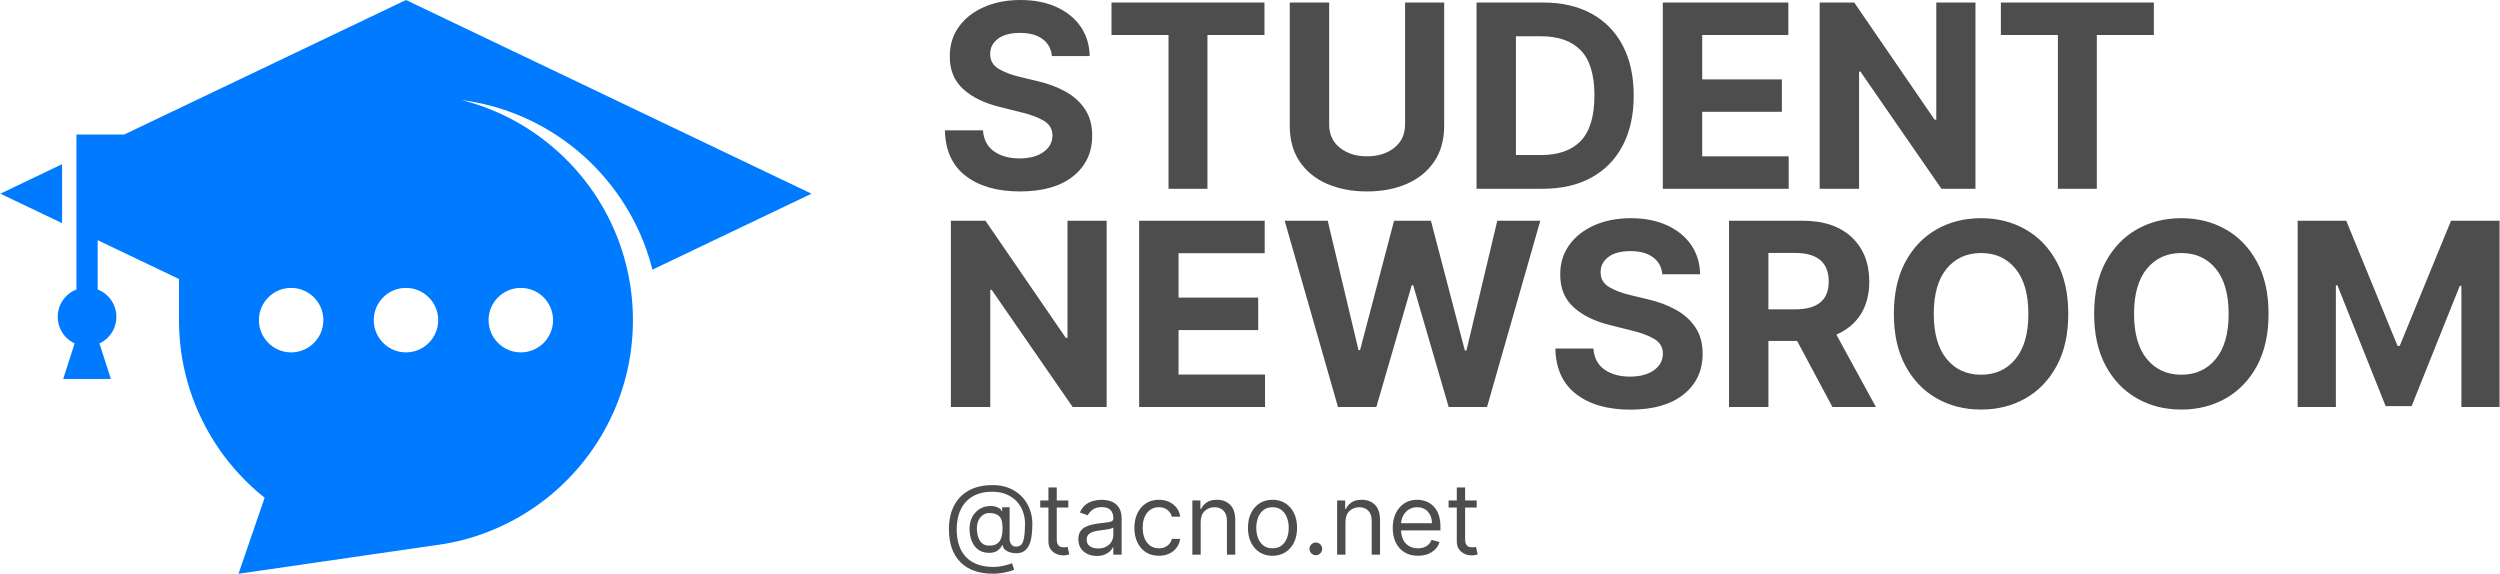 <?xml version="1.0" encoding="UTF-8"?> <svg xmlns="http://www.w3.org/2000/svg" width="780px" height="179px" clip-rule="evenodd" fill-rule="evenodd" image-rendering="optimizeQuality" shape-rendering="geometricPrecision" text-rendering="geometricPrecision" version="1.1" viewBox="0 0 869.03 199.5" xml:space="preserve"> <defs> <style type="text/css"> .fil0 {fill:#007AFF} .fil1 {fill:#4D4D4D;fill-rule:nonzero} </style> </defs> <path class="fil0" d="m84.743 193.83v-1e-3l2.725-7.93v-1e-3l2.725-7.931 1.68-4.889c-0.414-0.33-0.825-0.664-1.232-1.002v-6e-3h-7e-3l-0.237-0.198v-6e-3h-7e-3l-0.237-0.199v-4e-3h-5e-3c-0.079-0.067-0.16-0.134-0.239-0.202v-2e-3h-3e-3l-0.038-0.032v-8e-3h-9e-3c-0.079-0.067-0.157-0.135-0.235-0.202v-2e-3h-1e-3c-0.095-0.08-0.19-0.162-0.284-0.243-0.109-0.095-0.217-0.19-0.325-0.284v-1e-3h-1e-3l-0.04-0.035v-6e-3h-7e-3c-0.106-0.093-0.212-0.186-0.318-0.28v-5e-3h-5e-3l-0.036-0.031v-9e-3h-0.011l-0.03-0.027v-0.014h-0.015l-0.025-0.022v-0.019h-0.02c-0.075-0.067-0.149-0.134-0.224-0.201v-2e-3h-2e-3l-0.039-0.035v-6e-3h-7e-3l-0.034-0.03v-0.01h-0.011l-0.029-0.027v-0.014h-0.016l-0.025-0.023v-0.018h-0.02l-0.021-0.018v-0.022h-0.025l-0.178-0.162v-1e-3h-1e-3l-0.04-0.036v-5e-3h-4e-3l-0.036-0.033v-7e-3h-8e-3l-0.033-0.03v-0.011h-0.012l-0.029-0.026v-0.015h-0.015l-0.025-0.023v-0.018h-0.02l-0.021-0.019v-0.021h-0.023c-0.087-0.08-0.175-0.16-0.262-0.241v-3e-3h-3e-3l-0.037-0.034v-7e-3h-7e-3l-0.034-0.031v-0.01h-0.01l-0.031-0.029v-0.011h-0.012l-0.028-0.027v-0.014h-0.015c-0.145-0.135-0.289-0.27-0.433-0.406v-1e-3h-1e-3c-0.438-0.415-0.872-0.835-1.3-1.26v-1e-3h-1e-3l-0.122-0.122c-0.466-0.465-0.927-0.936-1.382-1.413v-0.01h-0.01l-0.031-0.032v-9e-3h-8e-3l-0.033-0.034v-6e-3h-6e-3l-0.034-0.036v-5e-3h-5e-3l-0.036-0.038v-3e-3h-3e-3l-0.038-0.039v-2e-3h-1e-3c-0.108-0.114-0.216-0.229-0.324-0.345v-0.021h-0.02l-0.021-0.022v-0.018h-0.016l-0.024-0.026v-0.015h-0.015l-0.026-0.028v-0.013h-0.012l-0.029-0.031v-9e-3h-9e-3l-0.031-0.034v-7e-3h-7e-3l-0.034-0.037v-4e-3h-4e-3l-0.037-0.039v-1e-3h-1e-3l-0.202-0.22v-0.024h-0.023l-0.018-0.02v-0.021h-0.019l-0.021-0.024v-0.017h-0.016l-0.025-0.027v-0.013h-0.012l-0.029-0.032v-9e-3h-8e-3l-0.032-0.035v-6e-3h-5e-3l-0.036-0.039v-1e-3h-2e-3c-0.08-0.089-0.162-0.177-0.242-0.266v-0.019h-0.017l-0.024-0.027v-0.014h-0.012l-0.028-0.031v-9e-3h-8e-3l-0.033-0.037v-4e-3h-4e-3c-0.217-0.242-0.433-0.485-0.647-0.729v-3e-3h-3e-3c-0.067-0.076-0.134-0.153-0.2-0.229v-0.015h-0.013l-0.028-0.032v-9e-3h-8e-3l-0.033-0.037v-3e-3h-2e-3l-0.16-0.186v-0.018h-0.016l-0.025-0.03v-0.011h-0.01l-0.031-0.036v-4e-3h-3e-3l-0.119-0.139v-0.024h-0.021l-0.019-0.023v-0.018h-0.016l-0.025-0.029v-0.011h-9e-3l-0.032-0.037v-4e-3h-3e-3l-0.119-0.139v-0.023h-0.02l-0.02-0.025v-0.016h-0.014l-0.027-0.033v-8e-3h-7e-3l-0.034-0.041-0.081-0.097v-0.025h-0.021l-0.02-0.023v-0.018h-0.014l-0.027-0.031v-9e-3h-8e-3l-0.032-0.039v-2e-3h-1e-3l-0.121-0.144v-0.019h-0.016l-0.025-0.029v-0.011h-9e-3l-0.031-0.038v-3e-3h-3e-3l-0.12-0.145v-0.017h-0.014l-0.026-0.033v-8e-3h-7e-3l-0.197-0.24v-4e-3h-3e-3c-0.121-0.149-0.242-0.298-0.363-0.448l-0.122-0.152v-0.01h-8e-3l-0.032-0.041h-1e-3l-0.121-0.152v-0.011h-9e-3l-0.032-0.04h-1e-3l-0.081-0.102v-0.02h-0.016l-0.024-0.032v-9e-3h-7e-3l-0.115-0.147v-0.016h-0.013l-0.028-0.035v-6e-3h-4e-3l-0.077-0.099v-0.022h-0.018l-0.023-0.029v-0.012h-9e-3l-0.032-0.04v-1e-3l-0.081-0.103v-0.019h-0.015l-0.025-0.033v-8e-3h-7e-3l-0.075-0.098v-0.023h-0.018l-0.022-0.03v-0.011h-9e-3l-0.073-0.095v-0.027h-0.021l-0.02-0.026v-0.015h-0.011l-0.029-0.038v-3e-3h-2e-3l-0.079-0.103v-0.018h-0.015l-0.026-0.035v-6e-3h-4e-3l-0.078-0.101v-0.021h-0.016l-0.024-0.032v-9e-3h-7e-3l-0.115-0.153v-9e-3h-7e-3l-0.115-0.154v-9e-3h-7e-3c-0.162-0.216-0.322-0.432-0.481-0.649v-2e-3h-2e-3l-0.08-0.109v-0.013h-9e-3l-0.113-0.154v-9e-3h-6e-3l-0.075-0.102v-0.02h-0.015l-0.026-0.036v-5e-3h-3e-3l-0.078-0.109v-0.013h-9e-3l-0.072-0.101v-0.021h-0.015l-0.026-0.036v-4e-3h-4e-3l-0.077-0.109v-0.013h-0.01l-0.072-0.101v-0.021h-0.015l-0.026-0.036v-5e-3h-3e-3l-0.037-0.052v-0.029h-0.022l-0.019-0.028v-0.013h-9e-3l-0.072-0.103v-0.019h-0.013l-0.028-0.039v-2e-3h-1e-3l-0.039-0.056v-0.025h-0.018l-0.023-0.033v-8e-3h-5e-3l-0.077-0.109v-0.013h-9e-3l-0.072-0.103v-0.019h-0.013l-0.027-0.039v-1e-3h-1e-3l-0.04-0.058v-0.024h-0.017l-0.024-0.034v-7e-3h-4e-3l-0.077-0.112v-9e-3h-7e-3l-0.075-0.11v-0.012h-8e-3c-0.148-0.215-0.294-0.431-0.439-0.647v-4e-3h-3e-3l-0.078-0.118v-4e-3h-3e-3l-0.079-0.118v-4e-3h-3e-3l-0.078-0.118v-4e-3h-3e-3l-0.078-0.118v-4e-3h-3e-3l-0.038-0.057v-0.025h-0.016l-0.025-0.038v-2e-3h-1e-3l-0.039-0.06v-0.022h-0.014l-0.068-0.103v-0.019h-0.012l-0.069-0.106v-0.016h-0.011l-0.07-0.109v-0.013h-9e-3l-0.032-0.049v-0.032h-0.021l-0.02-0.031v-0.01h-6e-3l-0.034-0.052v-0.029h-0.019l-0.022-0.035v-6e-3h-4e-3l-0.037-0.058v-0.023h-0.015l-0.026-0.041-0.04-0.064v-0.017h-0.011l-0.07-0.11v-0.012h-8e-3l-0.033-0.052v-0.03h-0.019l-0.022-0.034v-6e-3h-3e-3l-0.038-0.058v-0.024h-0.014l-0.026-0.04-0.041-0.064v-0.018h-0.011l-0.07-0.112v-0.01h-6e-3l-0.075-0.121v-1e-3h-1e-3l-0.04-0.065v-0.016h-0.01l-0.072-0.114v-8e-3h-4e-3c-0.108-0.174-0.215-0.348-0.321-0.522v-7e-3h-4e-3l-0.118-0.194v-9e-3h-5e-3l-0.117-0.193v-0.011h-6e-3l-0.035-0.056v-0.025h-0.015l-0.066-0.111v-0.011h-7e-3l-0.034-0.058v-0.023h-0.014l-0.067-0.115v-7e-3h-5e-3l-0.036-0.061v-0.02h-0.012l-0.028-0.049v-0.033h-0.02l-0.021-0.036v-5e-3h-3e-3l-0.038-0.064v-0.017h-0.01l-0.03-0.052v-0.029h-0.018l-0.023-0.04v-1e-3h-1e-3l-0.04-0.068v-0.013h-7e-3l-0.034-0.058v-0.024h-0.014l-0.026-0.046v-0.035h-0.02l-0.021-0.036v-5e-3h-3e-3l-0.037-0.066v-0.015h-0.01l-0.031-0.055v-0.026h-0.015l-0.067-0.115v-8e-3h-4e-3l-0.036-0.063v-0.018h-0.01l-0.031-0.053v-0.028h-0.016l-0.065-0.114v-8e-3h-5e-3l-0.036-0.064v-0.018h-0.01l-0.112-0.2v-3e-3h-2e-3l-0.039-0.069v-0.012h-6e-3c-0.121-0.216-0.241-0.431-0.36-0.648v-3e-3h-1e-3l-0.039-0.071v-0.01h-6e-3l-0.035-0.064v-0.018h-9e-3c-0.051-0.093-0.103-0.186-0.154-0.28v-5e-3h-2e-3l-0.038-0.071v-0.01h-5e-3l-0.036-0.066v-0.015h-8e-3l-0.033-0.062v-0.019h-0.01l-0.031-0.057v-0.025h-0.013l-0.027-0.051v-0.03h-0.016l-0.025-0.047v-0.034h-0.018l-0.063-0.118v-4e-3h-2e-3l-0.039-0.073v-9e-3h-5e-3l-0.035-0.067v-0.014h-8e-3l-0.033-0.064v-0.017h-9e-3l-0.032-0.061v-0.021h-0.01l-0.031-0.058v-0.023h-0.011l-0.029-0.055v-0.027h-0.014l-0.027-0.052v-0.029h-0.015l-0.025-0.049v-0.032h-0.017c-0.035-0.068-0.071-0.136-0.105-0.203v-1e-3h-1e-3l-0.04-0.078v-3e-3h-2e-3l-0.039-0.078v-3e-3h-2e-3l-0.039-0.077v-5e-3h-2e-3l-0.038-0.075v-6e-3h-3e-3l-0.038-0.075v-6e-3h-3e-3l-0.037-0.075v-7e-3h-4e-3l-0.037-0.073v-8e-3h-4e-3l-0.037-0.073v-9e-3h-4e-3c-0.067-0.132-0.133-0.266-0.199-0.399v-7e-3h-4e-3l-0.037-0.076v-5e-3h-3e-3l-0.037-0.078v-4e-3h-3e-3l-0.038-0.078v-3e-3h-2e-3l-0.039-0.08v-2e-3c-0.055-0.11-0.109-0.221-0.163-0.332v-0.034h-0.016l-0.024-0.052v-0.029h-0.015l-0.026-0.056v-0.025h-0.012l-0.028-0.06v-0.022h-0.011l-0.03-0.063v-0.018h-9e-3l-0.032-0.067v-0.014h-7e-3l-0.034-0.071v-0.011h-5e-3l-0.036-0.075v-6e-3h-2e-3l-0.038-0.079v-0.043h-0.02l-0.021-0.044v-0.037h-0.017l-0.023-0.05v-0.032h-0.015l-0.026-0.056v-0.025h-0.011l-0.03-0.063v-0.019h-8e-3l-0.032-0.069v-0.012h-6e-3l-0.035-0.075v-6e-3h-3e-3l-0.079-0.17v-0.034h-0.015l-0.025-0.054v-0.027h-0.013l-0.028-0.062v-0.019h-8e-3l-0.032-0.071v-0.011h-5e-3l-0.036-0.08v-1e-3h-1e-3l-0.162-0.36v-6e-3h-2e-3c-0.054-0.12-0.107-0.24-0.16-0.36v-6e-3h-3e-3l-0.12-0.274v-0.011h-4e-3l-0.077-0.175v-0.028h-0.012l-0.029-0.065v-0.016h-6e-3l-0.034-0.078v-4e-3h-2e-3l-0.039-0.092v-0.03h-0.013l-0.027-0.066v-0.015h-7e-3l-0.034-0.081v-0.041h-0.018l-0.023-0.055v-0.027h-0.011l-0.03-0.069v-0.012h-5e-3l-0.035-0.084v-0.038h-0.016l-0.025-0.058v-0.023h-0.01l-0.031-0.073v-0.049h-0.02l-0.02-0.05v-0.031h-0.013l-0.028-0.067v-0.015h-6e-3l-0.034-0.085v-0.037h-0.016l-0.025-0.062v-0.019h-8e-3l-0.033-0.08v-0.042h-0.017l-0.024-0.057v-0.025h-0.01l-0.03-0.074v-7e-3h-3e-3l-0.038-0.092v-0.03h-0.012l-0.029-0.071v-0.01h-4e-3l-0.036-0.093v-0.029h-0.012l-0.029-0.073v-9e-3h-3e-3l-0.078-0.196v-7e-3h-3e-3c-0.054-0.135-0.107-0.27-0.16-0.404v-3e-3h-1e-3c-0.041-0.105-0.081-0.21-0.121-0.315v-0.01h-4e-3l-0.077-0.201v-3e-3h-1e-3l-0.04-0.103v-0.019h-7e-3l-0.034-0.086v-0.035h-0.013l-0.028-0.075v-7e-3h-2e-3l-0.038-0.102v-0.02h-7e-3l-0.034-0.09v-0.032h-0.012l-0.028-0.077v-0.045h-0.017l-0.024-0.064v-0.017h-7e-3l-0.034-0.093v-0.03h-0.011l-0.03-0.079v-0.042h-0.015l-0.025-0.069v-0.054h-0.019l-0.022-0.059v-0.022h-7e-3l-0.034-0.092v-0.03h-0.01l-0.03-0.083v-0.039h-0.014l-0.027-0.074v-0.048h-0.017l-0.023-0.066v-0.015h-6e-3l-0.035-0.098v-0.024h-9e-3l-0.032-0.09v-0.032h-0.011c-0.024-0.067-0.046-0.135-0.07-0.203v-1e-3l-0.041-0.116v-6e-3h-2e-3l-0.039-0.111v-0.011h-3e-3c-0.095-0.276-0.189-0.552-0.281-0.829v-0.025h-8e-3l-0.033-0.097v-0.025h-8e-3l-0.033-0.097v-0.025h-8e-3l-0.032-0.098v-0.024h-8e-3l-0.033-0.103v-0.019h-6e-3l-0.035-0.107v-0.015h-5e-3l-0.035-0.111v-0.052h-0.017l-0.024-0.075v-0.046h-0.015l-0.026-0.08v-0.043h-0.013l-0.028-0.084v-0.038h-0.011l-0.029-0.091v-0.03h-9e-3l-0.032-0.102v-0.061h-0.019l-0.021-0.071v-0.052h-0.016l-0.025-0.079v-0.042h-0.013l-0.028-0.09v-0.033h-0.01l-0.03-0.099v-0.023h-8e-3l-0.033-0.109v-0.012h-4e-3l-0.037-0.126v-0.037h-0.011l-0.03-0.099v-0.023h-6e-3l-0.034-0.114v-8e-3h-3e-3c-0.067-0.23-0.134-0.46-0.2-0.69v-2e-3h-1e-3l-0.04-0.141v-0.021h-6e-3l-0.035-0.122-0.041-0.143v-0.02h-5e-3l-0.035-0.123v-0.04h-0.011l-0.03-0.11v-0.053h-0.014l-0.026-0.096v-0.025h-8e-3l-0.033-0.125v-0.038h-0.011l-0.03-0.111v-0.052h-0.014l-0.027-0.097v-0.066h-0.017l-0.023-0.086v-0.076h-0.02l-0.021-0.081v-0.041h-0.011l-0.03-0.115v-0.048h-0.012l-0.028-0.108v-0.054h-0.014l-0.027-0.102v-0.062h-0.016l-0.024-0.095v-0.026h-7e-3l-0.034-0.137v-0.026h-7e-3l-0.034-0.138v-0.025h-6e-3l-0.035-0.139v-0.023h-5e-3c-0.054-0.215-0.106-0.431-0.157-0.646v-5e-3h-1e-3l-0.08-0.34v-0.026h-7e-3l-0.034-0.147v-0.016h-4e-3l-0.037-0.161v-2e-3l-0.041-0.18v-0.023h-5e-3l-0.035-0.158v-5e-3h-1e-3l-0.04-0.177v-0.026h-6e-3l-0.035-0.156v-7e-3h-1e-3l-0.039-0.182v-0.021h-5e-3c-0.113-0.526-0.222-1.053-0.325-1.582-0.113-0.579-0.22-1.161-0.321-1.745v-8e-3h-2e-3l-0.039-0.23v-0.014h-2e-3l-0.038-0.228v-0.057h-0.01l-0.031-0.191v-0.053h-9e-3l-0.032-0.201v-0.043h-7e-3l-0.034-0.215v-0.029h-4e-3l-0.036-0.236v-9e-3h-2e-3c-0.041-0.274-0.081-0.55-0.12-0.825v-0.069h-0.01l-0.031-0.224v-0.101h-0.014l-0.026-0.2v-0.126h-0.017l-0.024-0.185v-0.14h-0.018l-0.023-0.182v-0.184h-0.022l-0.019-0.148v-0.178h-0.021l-0.019-0.167v-0.158h-0.019l-0.022-0.201v-0.125h-0.013l-0.028-0.25v-0.116h-0.012l-0.028-0.277v-0.048h-5e-3l-0.036-0.366c-0.014-0.145-0.027-0.291-0.04-0.436v-0.134h-0.012l-0.029-0.334v-0.235h-0.02l-0.021-0.268v-0.301h-0.023l-0.018-0.25v-0.32h-0.022l-0.018-0.288v-0.24h-0.015c-9e-3 -0.152-0.018-0.303-0.026-0.454v-0.116h-6e-3c-0.012-0.239-0.024-0.478-0.035-0.717v-0.137h-5e-3c-0.014-0.322-0.026-0.643-0.035-0.965v-0.296h-9e-3c-0.018-0.712-0.028-1.427-0.028-2.144v-14.309l-2.851-1.362-8.257-3.946-17.168-8.203v17.152c0.194 0.075 0.385 0.157 0.573 0.244h1e-3c0.109 0.05 0.218 0.102 0.325 0.156v7e-3h0.011l0.07 0.035v5e-3h0.01l0.071 0.038v3e-3h7e-3l0.075 0.04c0.165 0.09 0.329 0.183 0.488 0.281v4e-3h6e-3c0.206 0.127 0.408 0.261 0.604 0.402v5e-3h8e-3c0.177 0.128 0.351 0.261 0.521 0.4v7e-3h8e-3c0.08 0.065 0.158 0.132 0.236 0.2v3e-3h3e-3c0.331 0.289 0.642 0.599 0.932 0.927v9e-3h8e-3l0.033 0.037v3e-3h3e-3c0.125 0.144 0.246 0.291 0.363 0.441v7e-3h5e-3c0.04 0.05 0.079 0.101 0.117 0.153v9e-3h7e-3c0.039 0.052 0.077 0.105 0.115 0.158v5e-3h4e-3c0.111 0.156 0.218 0.315 0.321 0.477v0.011h7e-3c0.026 0.039 0.05 0.079 0.075 0.119v3e-3h2e-3c0.04 0.067 0.081 0.134 0.12 0.201v2e-3h1e-3c0.07 0.12 0.137 0.242 0.202 0.365v1e-3h1e-3l0.04 0.076v6e-3h3e-3c0.04 0.079 0.08 0.159 0.119 0.239v5e-3h2e-3l0.039 0.079v2e-3c0.056 0.119 0.11 0.24 0.162 0.361v5e-3h2e-3c0.057 0.133 0.11 0.267 0.161 0.403v4e-3h1e-3l0.04 0.105v0.017h6e-3c0.072 0.2 0.137 0.403 0.197 0.609v1e-3c0.014 0.048 0.028 0.095 0.041 0.142v0.021h5e-3c0.043 0.156 0.081 0.314 0.117 0.474v0.014h3e-3c0.013 0.059 0.025 0.119 0.037 0.178v0.025h6e-3c0.012 0.063 0.024 0.126 0.035 0.189v0.015h3e-3c0.031 0.174 0.056 0.351 0.078 0.528v0.041h6e-3c0.014 0.117 0.025 0.234 0.035 0.351v0.015h1e-3c0.024 0.28 0.036 0.564 0.036 0.85 0 0.289-0.013 0.576-0.036 0.858h-1e-3v0.01c-0.01 0.119-0.022 0.238-0.036 0.357h-5e-3v0.037c-0.011 0.096-0.025 0.193-0.039 0.288h-1e-3v8e-3c-0.012 0.079-0.025 0.157-0.039 0.236h-2e-3v9e-3c-0.011 0.065-0.024 0.13-0.037 0.194h-4e-3v0.023c-0.045 0.226-0.098 0.449-0.157 0.669h-5e-3v0.018c-0.082 0.298-0.177 0.59-0.284 0.877h-1e-3v3e-3c-0.025 0.067-0.051 0.134-0.077 0.2h-4e-3v0.011c-0.026 0.064-0.053 0.128-0.08 0.192h-2e-3v5e-3c-0.052 0.121-0.106 0.242-0.162 0.361v1e-3l-0.039 0.081h-2e-3v4e-3l-0.038 0.077h-3e-3v6e-3l-0.038 0.075h-3e-3v7e-3l-0.038 0.075h-2e-3v4e-3l-0.04 0.077h-1e-3v1e-3c-0.065 0.123-0.133 0.245-0.203 0.365v1e-3c-0.04 0.068-0.08 0.135-0.122 0.202v2e-3c-0.102 0.165-0.208 0.328-0.319 0.487h-7e-3v0.01c-0.026 0.038-0.052 0.075-0.079 0.112h-2e-3v2e-3c-0.078 0.11-0.159 0.217-0.241 0.323h-3e-3v4e-3c-0.053 0.067-0.106 0.134-0.16 0.199h-3e-3v3e-3c-0.347 0.422-0.728 0.816-1.138 1.177-0.079 0.069-0.158 0.137-0.239 0.203h-6e-3v5e-3c-0.064 0.054-0.13 0.106-0.196 0.158h-7e-3v6e-3c-0.104 0.081-0.21 0.161-0.317 0.238h-8e-3v6e-3c-0.094 0.068-0.189 0.133-0.284 0.197h-1e-3v1e-3c-0.104 0.07-0.209 0.137-0.316 0.203h-9e-3v6e-3c-0.064 0.039-0.129 0.078-0.194 0.116h-0.01v5e-3c-0.277 0.162-0.561 0.311-0.854 0.447l0.366 1.134 0.407 1.261 3.213 9.961h-8.289-8.298l3.986-12.356c-0.168-0.078-0.333-0.161-0.496-0.248v-1e-3h-1e-3c-0.323-0.171-0.634-0.361-0.934-0.565v-4e-3h-7e-3c-0.038-0.027-0.077-0.053-0.115-0.08v-1e-3h-2e-3c-0.166-0.117-0.328-0.239-0.487-0.365v-1e-3h-1e-3c-0.082-0.066-0.163-0.132-0.243-0.2v-4e-3h-5e-3c-0.108-0.093-0.215-0.187-0.32-0.284v-1e-3h-1e-3l-0.04-0.037v-3e-3h-3e-3l-0.037-0.035v-6e-3h-6e-3c-0.138-0.13-0.271-0.264-0.401-0.401v-6e-3h-5e-3l-0.036-0.037v-3e-3h-3e-3l-0.037-0.041h-1e-3c-0.097-0.105-0.191-0.212-0.284-0.322v-3e-3h-3e-3c-0.068-0.081-0.135-0.162-0.2-0.244-0.084-0.105-0.165-0.212-0.244-0.32v-6e-3h-5e-3c-0.068-0.093-0.134-0.187-0.199-0.281v-4e-3h-2e-3c-0.055-0.08-0.108-0.161-0.16-0.243v-1e-3h-1e-3c-0.041-0.064-0.082-0.129-0.122-0.194v-9e-3h-5e-3c-0.039-0.065-0.078-0.131-0.117-0.197v-6e-3h-3e-3c-0.069-0.121-0.136-0.242-0.2-0.365v-2e-3h-1e-3l-0.04-0.076v-5e-3h-2e-3l-0.038-0.076v-5e-3h-3e-3l-0.038-0.076v-5e-3h-2e-3l-0.039-0.08v-2e-3h-1e-3c-0.056-0.118-0.11-0.236-0.161-0.357v-9e-3h-5e-3c-0.102-0.238-0.195-0.481-0.28-0.729v-3e-3h-1e-3c-0.014-0.039-0.027-0.079-0.04-0.119v-3e-3h-1e-3c-0.042-0.131-0.083-0.263-0.121-0.397v-0.01h-3e-3c-0.013-0.046-0.025-0.093-0.038-0.139v-0.024h-6e-3c-0.079-0.301-0.145-0.609-0.197-0.92v-0.015h-2e-3c-0.032-0.194-0.058-0.391-0.079-0.589v-0.021h-2e-3c-0.016-0.159-0.029-0.319-0.039-0.48v-0.049h-2e-3c-9e-3 -0.176-0.014-0.354-0.014-0.533 0-0.176 5e-3 -0.35 0.014-0.524h2e-3v-0.054c9e-3 -0.16 0.022-0.318 0.038-0.475h3e-3v-0.027c0.01-0.1 0.022-0.2 0.035-0.298h6e-3v-0.039c0.022-0.165 0.05-0.328 0.08-0.49h1e-3v-5e-3c0.012-0.066 0.026-0.133 0.04-0.198h1e-3v-5e-3c0.046-0.218 0.098-0.434 0.158-0.647h4e-3v-0.015c0.026-0.09 0.053-0.18 0.08-0.269h2e-3v-4e-3c0.025-0.081 0.051-0.161 0.078-0.24h3e-3v-0.01l0.039-0.112h2e-3v-4e-3c0.038-0.108 0.078-0.215 0.12-0.322h1e-3v-4e-3c0.027-0.066 0.054-0.133 0.081-0.199h1e-3v-1e-3c0.052-0.123 0.105-0.245 0.161-0.365h2e-3v-3e-3l0.036-0.078h4e-3v-8e-3c0.051-0.107 0.104-0.213 0.159-0.318h4e-3v-8e-3l0.039-0.073h2e-3v-4e-3c0.065-0.122 0.132-0.243 0.203-0.362v-1e-3c0.04-0.068 0.081-0.136 0.122-0.202v-1e-3c0.025-0.04 0.051-0.081 0.077-0.122h5e-3v-7e-3c0.024-0.038 0.049-0.076 0.074-0.114h7e-3v-0.011c0.117-0.176 0.238-0.35 0.366-0.518v-1e-3c0.104-0.138 0.212-0.273 0.323-0.406h2e-3v-3e-3c0.092-0.109 0.186-0.217 0.282-0.323h3e-3v-3e-3c0.219-0.24 0.449-0.47 0.689-0.688h3e-3v-1e-3c0.09-0.083 0.182-0.164 0.276-0.243h8e-3v-6e-3c0.13-0.11 0.263-0.216 0.398-0.319h9e-3v-7e-3c0.052-0.038 0.104-0.077 0.156-0.115h6e-3v-5e-3c0.133-0.097 0.268-0.19 0.406-0.28h1e-3v-1e-3c0.106-0.069 0.214-0.137 0.322-0.202h4e-3v-3e-3c0.376-0.227 0.769-0.43 1.176-0.608h3e-3v-1e-3c0.129-0.056 0.259-0.11 0.391-0.161v-53.872h7.374 9.241l0.809-0.387 97.157-46.388 70.512 33.67 37.529 17.924 2.726 1.302 2.725 1.302 2.725 1.301 2.725 1.302 2.725 1.301 2.725 1.302 16.631 7.943-5.852 2.795-6.304 3.009-6.305 3.01-6.304 3.01-10.819 5.165-6.305 3.011-6.304 3.009-6.305 3.01-0.818 0.391c-0.077-0.307-0.158-0.612-0.239-0.917v-3e-3h-1e-3c-8.031-30.363-33.692-53.559-65.362-57.956v-3e-3h-0.028c-0.244-0.034-0.487-0.07-0.732-0.102 0.54 0.136 1.079 0.278 1.614 0.426v1e-3h6e-3c0.093 0.026 0.186 0.054 0.279 0.08v1e-3h5e-3c0.094 0.026 0.186 0.054 0.28 0.08v2e-3h5e-3l0.28 0.079v2e-3h4e-3c0.093 0.027 0.187 0.053 0.28 0.08v1e-3h5e-3c0.229 0.067 0.458 0.134 0.687 0.203v1e-3h3e-3l0.119 0.037v3e-3h0.013c0.131 0.04 0.262 0.081 0.393 0.122v1e-3h2e-3l0.12 0.037v3e-3h0.012l0.111 0.034v7e-3h0.021l0.1 0.031v9e-3h0.031l0.091 0.028v0.013h0.041l0.082 0.025v0.016h0.05l0.112 0.035v5e-3h0.019c0.034 0.012 0.069 0.024 0.103 0.035v6e-3h0.019l0.103 0.034v7e-3h0.02l0.102 0.034v7e-3h0.02l0.102 0.033v7e-3h0.021l0.101 0.034v7e-3h0.021l0.101 0.033v7e-3h0.022l0.101 0.034v7e-3h0.021c0.319 0.106 0.638 0.213 0.955 0.323v2e-3h6e-3c0.148 0.052 0.294 0.105 0.441 0.157v6e-3h0.017l0.105 0.037v4e-3h0.01l0.112 0.04v1e-3h2e-3c0.067 0.024 0.134 0.047 0.201 0.071v0.01h0.028l0.094 0.033v7e-3h0.02l0.103 0.037v4e-3h0.012l0.069 0.025v0.016h0.045l0.077 0.029v0.012h0.032l0.09 0.034v6e-3h0.017l0.105 0.04v1e-3h2e-3l0.079 0.03v0.011h0.028l0.094 0.035v5e-3h0.014l0.189 0.072v9e-3h0.025l0.098 0.038v3e-3h0.01c0.105 0.04 0.21 0.08 0.315 0.12v2e-3h6e-3c0.174 0.067 0.349 0.134 0.523 0.202v2e-3h3e-3c0.067 0.026 0.133 0.054 0.2 0.08v1e-3h2e-3c0.068 0.027 0.134 0.054 0.201 0.081v1e-3h1e-3l0.284 0.114v8e-3h0.019l0.185 0.074v7e-3h0.017c0.062 0.025 0.124 0.049 0.186 0.075v6e-3h0.016l0.065 0.026v0.015h0.036l0.086 0.035v6e-3h0.014l0.068 0.027v0.013h0.03c0.03 0.013 0.061 0.027 0.091 0.04v1e-3h4e-3l0.078 0.033v8e-3h0.017l0.064 0.027v0.013h0.031l0.091 0.039v2e-3h4e-3l0.078 0.033v7e-3h0.018l0.185 0.08v2e-3h5e-3l0.076 0.033v8e-3h0.019l0.185 0.078v3e-3h5e-3c0.189 0.081 0.377 0.16 0.564 0.243v1e-3h2e-3c0.149 0.066 0.297 0.135 0.446 0.201v2e-3h4e-3l0.077 0.035v6e-3h0.013c0.118 0.053 0.235 0.106 0.353 0.159v4e-3h7e-3l0.074 0.033v7e-3h0.016l0.066 0.03v0.011h0.024l0.057 0.026v0.015h0.033l0.089 0.04h1e-3l0.08 0.037v4e-3h0.01l0.072 0.033v8e-3h0.015l0.066 0.031v0.01h0.02l0.062 0.029v0.011h0.023l0.058 0.028v0.013h0.027c0.113 0.053 0.226 0.108 0.339 0.161v1e-3h2e-3l0.079 0.038v3e-3h6e-3l0.076 0.036v5e-3h9e-3l0.072 0.034v7e-3h0.014c0.623 0.299 1.243 0.604 1.857 0.919v0.016h0.032l0.049 0.025v0.016h0.032l0.05 0.025v0.015h0.029l0.052 0.028v0.013h0.025l0.056 0.03v0.011h0.021l0.061 0.032v8e-3h0.016l0.065 0.035v6e-3h0.012l0.069 0.037v3e-3h8e-3l0.074 0.04v1e-3h2e-3c0.203 0.107 0.406 0.213 0.608 0.322v4e-3h8e-3l0.073 0.038v2e-3h4e-3c0.271 0.146 0.54 0.295 0.81 0.444v4e-3h7e-3l0.277 0.154v9e-3h0.016l0.066 0.036v4e-3h7e-3c0.065 0.037 0.131 0.072 0.196 0.109v0.013h0.024l0.057 0.032v9e-3h0.016l0.066 0.036v5e-3h7e-3c0.038 0.021 0.077 0.042 0.115 0.064v0.017h0.03l0.051 0.03v0.011h0.019l0.062 0.036v4e-3h7e-3l0.116 0.067v0.015h0.024l0.057 0.033v7e-3h0.013l0.068 0.04v1e-3h2e-3l0.12 0.07v0.011h0.019l0.063 0.037v4e-3h7e-3c0.092 0.054 0.185 0.107 0.277 0.161v2e-3h2e-3c0.162 0.095 0.325 0.187 0.486 0.284h1e-3c0.177 0.106 0.352 0.215 0.528 0.323v3e-3h6e-3l0.197 0.12v2e-3h2e-3l0.12 0.073v8e-3h0.014c0.063 0.039 0.127 0.077 0.19 0.116v6e-3h0.01l0.112 0.068v0.013h0.021l0.06 0.037v4e-3h7e-3l0.115 0.072v0.01h0.015c0.036 0.022 0.071 0.046 0.107 0.068v0.013h0.02l0.062 0.039v1e-3h2e-3c0.04 0.026 0.08 0.052 0.12 0.077v5e-3h8e-3l0.113 0.073v8e-3h0.014l0.19 0.122h1e-3l0.121 0.078v3e-3h6e-3c0.312 0.2 0.621 0.401 0.93 0.605v6e-3h8e-3l0.114 0.076v5e-3h7e-3l0.115 0.076v5e-3h7e-3l0.115 0.077v5e-3h7e-3l0.115 0.076v5e-3h7e-3l0.115 0.077v4e-3h7e-3c0.038 0.026 0.076 0.051 0.115 0.077v5e-3h6e-3c0.039 0.026 0.078 0.051 0.116 0.077v4e-3h6e-3l0.034 0.023v0.018h0.027l0.055 0.037v4e-3h4e-3l0.036 0.024v0.016h0.023c0.033 0.023 0.066 0.047 0.099 0.07v0.011h0.017l0.105 0.074v8e-3h0.012l0.111 0.077v4e-3h6e-3l0.115 0.081v1e-3h1e-3l0.284 0.198v5e-3h8e-3l0.114 0.08v1e-3h2e-3c0.135 0.095 0.271 0.188 0.405 0.284v1e-3h1e-3c0.15 0.107 0.297 0.217 0.446 0.325h1e-3l0.162 0.118v5e-3h6e-3l0.157 0.114v7e-3h0.01l0.112 0.082 0.04 0.029v0.011h0.016c0.035 0.027 0.071 0.052 0.106 0.078v4e-3h5e-3l0.036 0.025v0.016h0.02c0.034 0.024 0.069 0.048 0.102 0.073v8e-3h0.01l0.031 0.023v0.017h0.023l0.099 0.075v7e-3h8e-3l0.032 0.024v0.017h0.022l0.101 0.076v5e-3h6e-3l0.034 0.026v0.015h0.019l0.103 0.078v3e-3h4e-3l0.159 0.12v2e-3h2e-3l0.161 0.122c0.314 0.239 0.625 0.481 0.935 0.725v7e-3h9e-3l0.154 0.122 0.04 0.032v9e-3h0.011l0.152 0.12v2e-3h3e-3l0.038 0.03v0.011h0.013c0.05 0.039 0.1 0.078 0.149 0.118v3e-3h5e-3l0.036 0.029v0.012h0.015c0.049 0.039 0.099 0.078 0.148 0.117v5e-3h6e-3l0.034 0.027v0.014h0.017c0.049 0.039 0.097 0.081 0.146 0.121v1e-3h2e-3l0.039 0.032v8e-3h0.01l0.031 0.026v0.015h0.018c0.049 0.039 0.096 0.079 0.144 0.119v3e-3h4e-3l0.037 0.031v0.01h0.012l0.191 0.157v5e-3h7e-3c0.147 0.122 0.294 0.242 0.441 0.365v1e-3h2e-3c0.19 0.16 0.378 0.322 0.567 0.484v5e-3h6e-3c0.093 0.079 0.186 0.159 0.279 0.24v4e-3h4e-3l0.037 0.031v9e-3h0.011c0.077 0.067 0.155 0.134 0.233 0.201v3e-3h3e-3l0.037 0.032v8e-3h0.011l0.03 0.026v0.015h0.017l0.227 0.199v5e-3h4e-3l0.037 0.032v8e-3h9e-3l0.031 0.028v0.013h0.014l0.027 0.024v0.016h0.019c0.075 0.067 0.15 0.135 0.225 0.203v1e-3h2e-3l0.039 0.035v6e-3h6e-3l0.035 0.03v0.01h0.011c0.104 0.094 0.209 0.188 0.314 0.282v3e-3h4e-3c0.134 0.122 0.269 0.242 0.403 0.365v1e-3h1e-3c0.205 0.187 0.406 0.378 0.609 0.568v1e-3h1e-3l0.039 0.037v4e-3h5e-3l0.036 0.034v7e-3h7e-3l0.034 0.031v0.01h0.01l0.03 0.028v0.012h0.014l0.027 0.026v0.015h0.016l0.025 0.023v0.017h0.019c0.17 0.162 0.34 0.325 0.51 0.488v1e-3l0.04 0.038v2e-3h2e-3l0.039 0.038v3e-3h3e-3l0.037 0.036v5e-3h5e-3l0.036 0.035v5e-3h6e-3l0.035 0.034v7e-3h7e-3l0.033 0.033v8e-3h8e-3l0.033 0.032v8e-3h9e-3c0.45 0.437 0.894 0.879 1.333 1.327v0.015h0.016l0.025 0.026v0.015h0.015l0.026 0.026v0.015h0.014l0.027 0.026v0.015h0.013l0.027 0.026v0.014h0.014l0.027 0.027v0.014h0.013l0.027 0.028v0.012h0.013l0.028 0.029v0.012h0.012l0.029 0.029v0.012h0.012l0.028 0.03v0.01h0.011l0.03 0.032v9e-3h8e-3l0.033 0.034v7e-3h6e-3l0.035 0.036v5e-3h3e-3l0.037 0.038v3e-3h2e-3l0.039 0.04c0.232 0.241 0.462 0.484 0.691 0.728v4e-3h4e-3l0.037 0.039v2e-3h1e-3c0.15 0.16 0.298 0.321 0.446 0.482v6e-3h5e-3l0.036 0.039v2e-3h2e-3c0.108 0.118 0.216 0.236 0.323 0.355v0.011h0.01l0.031 0.033v7e-3h6e-3l0.035 0.038v3e-3h2e-3c0.08 0.088 0.162 0.176 0.242 0.264v0.021h0.018l0.022 0.025v0.015h0.015l0.026 0.029v0.012h0.011l0.03 0.034v7e-3h6e-3l0.035 0.039v1e-3h1e-3c0.054 0.061 0.107 0.124 0.161 0.185v0.019h0.016l0.025 0.028v0.012h0.011l0.03 0.034v7e-3h5e-3l0.035 0.04v1e-3h1e-3c0.082 0.092 0.162 0.185 0.243 0.277v7e-3h6e-3l0.035 0.04v1e-3h1e-3c0.094 0.108 0.19 0.215 0.284 0.324v1e-3h1e-3c0.081 0.095 0.162 0.189 0.243 0.283v2e-3h1e-3c0.068 0.08 0.134 0.161 0.202 0.241v3e-3h3e-3l0.2 0.238v6e-3h5e-3l0.158 0.188v0.016h0.013l0.028 0.033v8e-3h7e-3l0.033 0.04h1e-3l0.121 0.145v0.018h0.016l0.025 0.03v0.01h8e-3l0.033 0.039v2e-3h2e-3l0.12 0.146v0.017h0.013l0.027 0.033v7e-3h6e-3c0.039 0.048 0.078 0.097 0.116 0.145v0.018h0.015l0.026 0.032v9e-3h7e-3c0.052 0.064 0.104 0.129 0.156 0.193v0.01h8e-3l0.032 0.04v1e-3h1e-3l0.162 0.201v2e-3h2e-3c0.054 0.067 0.108 0.133 0.161 0.2v4e-3h3e-3c0.107 0.134 0.216 0.269 0.323 0.405v1e-3c0.137 0.174 0.271 0.35 0.406 0.525v4e-3h3e-3l0.119 0.154v9e-3h7e-3l0.115 0.148v0.014h0.011l0.03 0.039v2e-3h1e-3c0.027 0.035 0.054 0.068 0.08 0.103v0.019h0.015l0.026 0.034v7e-3h5e-3l0.076 0.099v0.023h0.017l0.024 0.032v8e-3h6e-3c0.026 0.034 0.05 0.068 0.075 0.102v0.021h0.016l0.025 0.033v7e-3h5e-3l0.076 0.103v0.019h0.014l0.027 0.036v5e-3h4e-3l0.118 0.159v4e-3h2e-3l0.12 0.161v1e-3h1e-3c0.218 0.296 0.435 0.593 0.65 0.891v4e-3h3e-3c0.067 0.094 0.133 0.188 0.2 0.282v3e-3h2e-3l0.079 0.111v0.011h8e-3l0.074 0.104v0.018h0.012l0.028 0.039v1e-3h1e-3l0.081 0.113v0.01h6e-3l0.075 0.105v0.017h0.012c0.023 0.033 0.047 0.065 0.07 0.098v0.024h0.016l0.024 0.033v7e-3h5e-3c0.026 0.037 0.051 0.075 0.076 0.112v0.01h7e-3c0.025 0.037 0.05 0.073 0.075 0.11v0.012h8e-3l0.073 0.107v0.015h0.01l0.072 0.105v0.017h0.011l0.11 0.162v1e-3h1e-3l0.081 0.119v3e-3h2e-3l0.079 0.117v5e-3h4e-3c0.191 0.282 0.379 0.565 0.565 0.85v4e-3h4e-3l0.078 0.12v2e-3h1e-3c0.068 0.104 0.135 0.207 0.203 0.311v0.015h9e-3l0.072 0.11v0.011h8e-3l0.073 0.114v9e-3h6e-3l0.076 0.116v6e-3h3e-3l0.037 0.056v0.025h0.016l0.025 0.038v3e-3h1e-3l0.04 0.063v0.018h0.011c0.024 0.037 0.046 0.075 0.07 0.112v0.01h6e-3l0.075 0.121v1e-3h1e-3l0.04 0.065v0.016h0.011l0.07 0.114v9e-3h5e-3l0.198 0.318v7e-3h5e-3c0.19 0.308 0.379 0.616 0.565 0.927v8e-3h5e-3l0.117 0.197v7e-3h4e-3l0.118 0.199v4e-3h3e-3l0.038 0.064v0.018h0.01l0.071 0.119v2e-3h2e-3l0.039 0.066v0.016h9e-3c0.024 0.04 0.048 0.08 0.072 0.121v1e-3h1e-3l0.04 0.068v0.013h8e-3l0.033 0.055v0.026h0.015c0.022 0.039 0.043 0.079 0.066 0.117v6e-3h3e-3l0.037 0.066v0.015h9e-3l0.032 0.057v0.024h0.014l0.067 0.119v3e-3h2e-3l0.039 0.069v0.013h7e-3l0.115 0.202v1e-3l0.041 0.071v0.01h6e-3c0.19 0.336 0.378 0.674 0.563 1.013v4e-3h2e-3l0.039 0.072v0.01h5e-3c0.08 0.147 0.16 0.294 0.239 0.441v6e-3h3e-3l0.038 0.07v0.011h6e-3l0.034 0.064v0.017h0.01l0.031 0.058v0.024h0.013l0.028 0.052v0.029h0.016c0.021 0.041 0.044 0.081 0.065 0.121v1e-3l0.04 0.076v6e-3h3e-3l0.038 0.074v7e-3h4e-3l0.037 0.072v0.01h5e-3l0.036 0.069v0.012h6e-3l0.034 0.067v0.014h8e-3l0.033 0.065v0.016h8e-3l0.033 0.063v0.019h9e-3l0.031 0.06v0.021h0.011c0.16 0.311 0.321 0.621 0.477 0.934v2e-3h1e-3c0.138 0.276 0.272 0.554 0.406 0.832v0.022h0.011l0.03 0.061v0.02h9e-3l0.032 0.063v0.018h8e-3l0.032 0.066v0.016h8e-3l0.033 0.067v0.014h7e-3l0.034 0.07v0.011h5e-3l0.035 0.072v0.01h5e-3l0.036 0.077v4e-3h2e-3c0.027 0.057 0.052 0.115 0.079 0.171v0.032h0.015l0.026 0.056v0.026h0.012l0.029 0.062v0.019h9e-3l0.031 0.069v0.013h6e-3l0.035 0.075v6e-3h3e-3c0.08 0.174 0.162 0.347 0.241 0.522v7e-3h3e-3l0.038 0.08v1e-3c0.11 0.242 0.218 0.484 0.325 0.727v5e-3h2e-3c0.041 0.091 0.08 0.183 0.12 0.274v0.011h5e-3c0.039 0.089 0.079 0.178 0.117 0.267v0.018h7e-3l0.034 0.075v6e-3h2e-3l0.039 0.088v0.034h0.015l0.025 0.058v0.023h0.01l0.031 0.07v0.012h5e-3c0.011 0.027 0.024 0.054 0.035 0.081v0.041h0.017l0.024 0.057v0.024h0.01l0.031 0.075v6e-3h3e-3l0.037 0.092v0.031h0.013l0.028 0.067v0.014h6e-3c0.025 0.061 0.05 0.122 0.076 0.183v0.02h8e-3l0.032 0.079v3e-3h1e-3l0.08 0.193v0.01h5e-3c0.122 0.297 0.243 0.594 0.361 0.892v3e-3h2e-3c0.041 0.103 0.08 0.207 0.121 0.311v0.014h5e-3l0.076 0.195v8e-3h3e-3l0.038 0.096v0.026h0.01l0.03 0.079v3e-3h1e-3l0.04 0.101v0.021h8e-3l0.032 0.083v0.039h0.016l0.025 0.066v0.015h6e-3l0.035 0.089v0.033h0.013l0.028 0.073v9e-3h3e-3c0.013 0.034 0.025 0.068 0.037 0.102v0.019h7e-3l0.034 0.093v0.029h0.011l0.03 0.082 0.04 0.111v0.011h4e-3l0.037 0.1v0.022h8e-3l0.073 0.201v3e-3h1e-3l0.04 0.108v0.013h5e-3c0.039 0.107 0.079 0.214 0.117 0.321v5e-3h2e-3c0.082 0.229 0.162 0.459 0.242 0.689v2e-3h1e-3l0.04 0.116v6e-3h2e-3l0.039 0.113v9e-3h3e-3l0.037 0.11v0.012h4e-3l0.037 0.107v0.015h5e-3l0.035 0.104v0.018h7e-3l0.034 0.101v0.021h7e-3l0.034 0.098v0.024h8e-3l0.033 0.095v0.027h9e-3l0.031 0.092v0.03h0.01l0.031 0.091v0.031h0.01c0.01 0.032 0.02 0.065 0.031 0.097v0.025h8e-3l0.032 0.103v0.019h6e-3l0.035 0.109v0.014h5e-3l0.036 0.113v8e-3h2e-3l0.038 0.119v3e-3h1e-3c0.168 0.524 0.33 1.051 0.487 1.579v8e-3h3e-3l0.038 0.13v0.032h0.01l0.031 0.105v0.018h5e-3l0.035 0.12v0.042h0.013l0.028 0.095v0.027h8e-3l0.033 0.111v0.052h0.015c8e-3 0.029 0.017 0.057 0.025 0.085v0.037h0.011l0.03 0.107v0.056h0.015l0.026 0.093v0.029h7e-3l0.034 0.12v0.042h0.011l0.029 0.107v0.015h4e-3l0.037 0.134v0.029h7e-3l0.033 0.12v2e-3h1e-3l0.04 0.147v0.016h4e-3c0.026 0.094 0.052 0.188 0.077 0.282v2e-3h1e-3c0.098 0.368 0.192 0.737 0.284 1.107v0.032h8e-3l0.033 0.13v0.033h8e-3l0.032 0.13v0.033h9e-3l0.032 0.129v0.034h8e-3l0.033 0.129v0.033h8e-3c0.01 0.043 0.022 0.086 0.033 0.129v0.075h0.016l0.024 0.103v0.059h0.014l0.027 0.119v0.044h0.01l0.03 0.135v0.028h7e-3l0.034 0.151v0.011h3e-3c0.026 0.115 0.053 0.23 0.079 0.345v0.021h4e-3l0.036 0.158v5e-3h2e-3c0.083 0.379 0.164 0.759 0.242 1.14v0.04h8e-3l0.033 0.157v0.046h9e-3l0.032 0.152v0.051h0.01c0.01 0.049 0.021 0.098 0.03 0.147v0.056h0.012c0.01 0.048 0.02 0.094 0.029 0.141v0.063h0.013c0.01 0.05 0.018 0.101 0.028 0.15v0.053h9e-3c0.011 0.056 0.021 0.112 0.031 0.168v0.036h7e-3c0.012 0.062 0.022 0.124 0.034 0.186v0.058h0.011l0.029 0.163v0.04h8e-3l0.033 0.182v0.022h5e-3c0.011 0.066 0.024 0.132 0.036 0.199v4e-3h1e-3c0.026 0.148 0.055 0.296 0.081 0.445v2e-3c0.029 0.166 0.053 0.334 0.081 0.501v0.028h4e-3l0.036 0.223v0.021h4e-3l0.037 0.23v0.055h9e-3c0.01 0.065 0.021 0.131 0.032 0.196v0.089h0.014c8e-3 0.054 0.018 0.108 0.026 0.163v0.08h0.013c0.01 0.065 0.019 0.131 0.028 0.195v0.09h0.012c0.011 0.067 0.019 0.134 0.029 0.201v0.084h0.012l0.029 0.206v0.038h5e-3l0.035 0.253v0.032h5e-3c0.04 0.295 0.08 0.59 0.117 0.886v9e-3h1e-3c0.014 0.111 0.026 0.223 0.04 0.335v0.031h3e-3l0.037 0.314v0.092h0.011c0.01 0.084 0.021 0.168 0.03 0.251v0.115h0.014c8e-3 0.077 0.018 0.153 0.027 0.23v0.136h0.013c0.01 0.095 0.018 0.19 0.028 0.285v0.122h0.011c0.011 0.1 0.019 0.199 0.029 0.298v0.068h7e-3c0.011 0.118 0.023 0.235 0.034 0.353v0.013h1e-3c0.029 0.316 0.055 0.632 0.08 0.949v0.068h5e-3c0.013 0.158 0.024 0.315 0.036 0.473v0.178h0.013c9e-3 0.121 0.02 0.242 0.028 0.364v0.246h0.014c0.01 0.161 0.017 0.322 0.026 0.483v0.168h9e-3c0.011 0.196 0.023 0.392 0.032 0.588v0.022h1e-3c0.017 0.348 0.027 0.697 0.04 1.047v0.092h3e-3c0.028 0.855 0.045 1.713 0.045 2.574 0 0.84-0.013 1.677-0.039 2.51h-9e-3v0.278c-0.012 0.328-0.025 0.656-0.041 0.983v6e-3c-0.01 0.202-0.02 0.403-0.031 0.604h-0.01v0.173c-7e-3 0.132-0.015 0.265-0.023 0.396h-0.017v0.268l-0.021 0.302h-0.02v0.287l-0.021 0.282h-0.02v0.251l-0.023 0.278h-0.018v0.214l-0.031 0.356h-9e-3v0.1c-0.013 0.143-0.027 0.286-0.041 0.428v4e-3l-0.036 0.362h-4e-3v0.047l-0.029 0.279h-0.012v0.108l-0.024 0.217h-0.017v0.154l-0.024 0.212h-0.017v0.144l-0.021 0.181h-0.019v0.162l-0.02 0.164h-0.021v0.167l-0.02 0.158h-0.021v0.162l-0.026 0.204h-0.014v0.105l-0.03 0.221h-0.011v0.08l-0.034 0.245h-6e-3v0.048c-0.027 0.188-0.054 0.375-0.082 0.562v1e-3l-0.036 0.243h-5e-3v0.029l-0.032 0.215h-8e-3v0.051l-0.037 0.234h-4e-3v0.025l-0.035 0.219h-6e-3v0.035l-0.034 0.209h-6e-3v0.04l-0.034 0.204h-7e-3v0.041c-0.107 0.641-0.223 1.28-0.346 1.916-0.084 0.433-0.173 0.866-0.264 1.297v1e-3c-0.026 0.122-0.054 0.243-0.08 0.365h-1e-3v4e-3c-0.092 0.42-0.186 0.839-0.285 1.257v3e-3l-0.038 0.16h-3e-3v0.011l-0.036 0.151h-4e-3v0.02l-0.034 0.143h-7e-3v0.028l-0.032 0.135h-9e-3v0.036c-0.013 0.056-0.026 0.112-0.039 0.167h-2e-3v5e-3c-0.013 0.053-0.027 0.105-0.04 0.158v1e-3c-0.105 0.421-0.214 0.841-0.325 1.26h-1e-3v3e-3c-0.039 0.148-0.08 0.296-0.121 0.444h-1e-3v3e-3c-0.025 0.094-0.05 0.188-0.076 0.282h-5e-3v0.017l-0.04 0.146v3e-3l-0.033 0.118h-8e-3v0.031l-0.038 0.132h-3e-3v9e-3l-0.033 0.113h-8e-3v0.027l-0.039 0.136h-1e-3v4e-3c-0.156 0.543-0.318 1.084-0.486 1.623h-2e-3v8e-3l-0.035 0.114h-6e-3v0.019l-0.032 0.103h-9e-3v0.029l-0.08 0.256h-1e-3v1e-3l-0.039 0.121h-2e-3v4e-3l-0.038 0.118h-2e-3v6e-3l-0.038 0.116h-3e-3v9e-3l-0.037 0.113h-4e-3v0.012c-0.118 0.363-0.239 0.725-0.363 1.086h-3e-3v9e-3l-0.039 0.113h-1e-3v6e-3l-0.04 0.116h-1e-3v2e-3c-0.052 0.148-0.101 0.297-0.154 0.445h-9e-3v0.028l-0.034 0.095h-7e-3v0.017l-0.038 0.104h-2e-3v8e-3c-0.053 0.147-0.106 0.293-0.16 0.44h-3e-3v9e-3c-0.132 0.364-0.268 0.727-0.405 1.089h-2e-3v4e-3l-0.075 0.2h-6e-3v0.014c-0.04 0.104-0.078 0.208-0.118 0.311h-4e-3v9e-3l-0.076 0.194h-5e-3v0.014c-0.025 0.063-0.051 0.126-0.076 0.19h-6e-3v0.013l-0.076 0.19h-5e-3v0.014c-0.172 0.431-0.348 0.86-0.527 1.287h-2e-3v6e-3c-0.039 0.093-0.077 0.186-0.117 0.279h-5e-3v0.012c-0.027 0.064-0.052 0.128-0.08 0.192h-1e-3v3e-3l-0.034 0.078h-7e-3v0.016c-0.038 0.09-0.078 0.179-0.118 0.269h-4e-3v0.01c-0.04 0.092-0.08 0.183-0.12 0.274h-2e-3v5e-3c-0.172 0.393-0.348 0.785-0.526 1.175h-3e-3v5e-3l-0.034 0.076h-6e-3v0.014c-0.054 0.117-0.107 0.235-0.161 0.352h-2e-3v4e-3l-0.036 0.078h-5e-3v0.01l-0.034 0.071h-6e-3v0.014l-0.032 0.067h-9e-3v0.018c-0.08 0.171-0.162 0.341-0.243 0.511h-1e-3v2e-3l-0.038 0.08h-3e-3v5e-3c-0.353 0.737-0.719 1.467-1.094 2.191h-4e-3v7e-3l-0.038 0.074h-3e-3v5e-3l-0.039 0.076h-1e-3v3e-3c-0.107 0.203-0.214 0.405-0.322 0.607h-4e-3v8e-3l-0.04 0.074v1e-3c-0.065 0.122-0.13 0.244-0.196 0.365h-8e-3v0.015l-0.035 0.066h-5e-3v0.01l-0.039 0.072h-2e-3v4e-3c-0.051 0.094-0.103 0.187-0.154 0.28h-9e-3v0.015l-0.037 0.067h-4e-3v7e-3c-0.066 0.12-0.133 0.239-0.2 0.359h-3e-3v5e-3c-0.174 0.312-0.35 0.622-0.527 0.93h-2e-3v2e-3l-0.116 0.202h-5e-3v9e-3c-0.054 0.092-0.106 0.184-0.16 0.275h-3e-3v7e-3l-0.116 0.197h-6e-3v0.011c-0.039 0.064-0.077 0.128-0.116 0.192h-6e-3v0.011l-0.116 0.193h-6e-3v0.011c-0.161 0.268-0.322 0.536-0.486 0.802h-2e-3v4e-3c-0.066 0.107-0.133 0.214-0.2 0.321h-4e-3v6e-3c-0.066 0.107-0.132 0.214-0.198 0.32h-5e-3v7e-3l-0.071 0.115h-0.011v0.016l-0.04 0.065v1e-3l-0.078 0.121h-3e-3v5e-3l-0.076 0.117h-6e-3v0.01c-0.067 0.105-0.135 0.211-0.203 0.315v1e-3l-0.079 0.122h-2e-3v4e-3c-0.318 0.49-0.639 0.977-0.967 1.46h-0.01v0.015l-0.074 0.107h-7e-3v0.01l-0.077 0.112h-4e-3v7e-3l-0.08 0.115h-2e-3v3e-3c-0.215 0.312-0.431 0.623-0.651 0.932l-0.115 0.163h-7e-3v8e-3l-0.081 0.114v1e-3c-0.038 0.054-0.077 0.108-0.115 0.162h-7e-3v9e-3l-0.081 0.113v1e-3l-0.117 0.162h-5e-3v7e-3c-0.038 0.052-0.077 0.103-0.114 0.155h-8e-3v0.011c-0.067 0.091-0.135 0.182-0.203 0.274h-1e-3v2e-3l-0.118 0.16h-4e-3v6e-3c-0.2 0.27-0.403 0.54-0.607 0.808h-3e-3v4e-3l-0.121 0.159h-1e-3v1e-3c-0.051 0.067-0.102 0.135-0.154 0.202h-9e-3v0.012c-0.038 0.05-0.076 0.1-0.115 0.151h-6e-3v8e-3c-0.04 0.052-0.082 0.103-0.122 0.155h-1e-3l-0.031 0.04h-9e-3v0.012l-0.119 0.151h-4e-3v4e-3c-0.094 0.121-0.189 0.242-0.284 0.362-0.108 0.136-0.216 0.272-0.324 0.407h-2e-3v1e-3c-0.119 0.149-0.24 0.298-0.361 0.446h-5e-3v5e-3c-0.053 0.066-0.107 0.133-0.16 0.198h-2e-3v2e-3l-0.032 0.039h-9e-3v0.011l-0.158 0.192h-5e-3v5e-3l-0.03 0.036h-0.01v0.013c-0.053 0.064-0.107 0.127-0.16 0.191h-3e-3v3e-3l-0.202 0.24h-1e-3v2e-3c-0.068 0.081-0.135 0.162-0.204 0.242v1e-3c-0.08 0.095-0.161 0.19-0.243 0.285h-1e-3v1e-3c-0.093 0.108-0.187 0.216-0.28 0.324h-4e-3v4e-3c-0.081 0.094-0.162 0.187-0.243 0.281h-2e-3v1e-3l-0.033 0.039h-7e-3v8e-3l-0.244 0.277-0.036 0.041h-5e-3v5e-3l-0.031 0.035h-0.01v0.011c-0.093 0.105-0.187 0.21-0.281 0.315h-3e-3v3e-3c-0.269 0.299-0.539 0.596-0.812 0.891h-2e-3v2e-3l-0.035 0.039h-5e-3v5e-3l-0.033 0.036h-8e-3v8e-3c-0.149 0.161-0.297 0.321-0.447 0.48l-0.039 0.04h-2e-3v3e-3l-0.037 0.038h-4e-3v4e-3l-0.034 0.037h-7e-3v6e-3l-0.032 0.034h-8e-3v9e-3c-0.282 0.298-0.567 0.593-0.854 0.886v1e-3l-0.04 0.04h-1e-3v1e-3l-0.038 0.039h-3e-3v3e-3l-0.038 0.038h-2e-3v3e-3l-0.038 0.038h-3e-3v4e-3l-0.037 0.037h-4e-3v4e-3l-0.036 0.036h-4e-3v5e-3l-0.036 0.036h-5e-3v6e-3l-0.035 0.035h-5e-3v6e-3l-0.034 0.034h-7e-3v8e-3l-0.033 0.033h-8e-3v8e-3l-0.032 0.033h-9e-3v8e-3l-0.031 0.032h-0.01v0.01l-0.03 0.031h-0.01v0.01l-0.03 0.031h-0.011v0.01l-0.031 0.031h-9e-3v9e-3l-0.032 0.031h-9e-3v9e-3l-0.032 0.032h-9e-3v8e-3l-0.032 0.032h-8e-3v8e-3l-0.033 0.033h-8e-3v8e-3l-0.034 0.033h-7e-3v7e-3l-0.034 0.033h-7e-3v7e-3l-0.034 0.034h-6e-3v6e-3l-0.035 0.035h-6e-3v5e-3l-0.036 0.036h-4e-3v4e-3l-0.037 0.036h-4e-3v4e-3l-0.037 0.037h-4e-3v3e-3l-0.037 0.037h-3e-3v4e-3l-0.038 0.037h-3e-3v3e-3l-0.039 0.038h-2e-3v2e-3l-0.039 0.038h-2e-3v2e-3l-0.039 0.039h-1e-3v1e-3l-0.04 0.04h-1e-3c-0.266 0.26-0.534 0.517-0.803 0.773h-0.01v9e-3l-0.033 0.031h-8e-3v8e-3l-0.034 0.033h-7e-3v6e-3l-0.036 0.034h-4e-3v5e-3l-0.038 0.036h-3e-3v3e-3l-0.04 0.038h-1e-3v1e-3c-0.159 0.15-0.321 0.298-0.481 0.447h-7e-3v5e-3l-0.037 0.035h-3e-3v3e-3c-0.176 0.163-0.351 0.325-0.528 0.485h-1e-3v1e-3c-0.12 0.109-0.241 0.217-0.361 0.324h-5e-3v5e-3l-0.041 0.036v1e-3c-0.106 0.094-0.21 0.19-0.317 0.284h-8e-3v8e-3l-0.037 0.032h-4e-3v4e-3c-0.091 0.081-0.184 0.16-0.276 0.241h-9e-3v8e-3l-0.037 0.032h-3e-3v3e-3c-0.108 0.095-0.216 0.188-0.325 0.282h-1e-3v1e-3c-0.188 0.163-0.377 0.326-0.567 0.487h-2e-3v1e-3l-0.24 0.203h-4e-3v3e-3c-0.079 0.067-0.158 0.134-0.237 0.2h-7e-3v6e-3c-0.079 0.065-0.156 0.132-0.235 0.197h-9e-3v8e-3c-0.08 0.065-0.161 0.13-0.241 0.196h-3e-3v3e-3l-0.196 0.159h-8e-3v7e-3l-0.241 0.197h-3e-3v2e-3c-0.201 0.163-0.404 0.325-0.607 0.486h-3e-3v2e-3l-0.202 0.16h-1e-3v1e-3l-0.154 0.122h-9e-3v7e-3c-0.065 0.051-0.131 0.104-0.196 0.155h-7e-3v6e-3l-0.151 0.116h-0.012v9e-3c-0.067 0.052-0.135 0.102-0.201 0.154h-2e-3v2e-3l-0.158 0.12h-5e-3v4e-3c-0.375 0.287-0.752 0.57-1.132 0.85h-7e-3v5e-3l-0.157 0.117h-5e-3v4e-3c-0.054 0.039-0.107 0.079-0.16 0.118h-4e-3v2e-3l-0.108 0.08h-0.013v9e-3c-0.052 0.038-0.106 0.074-0.158 0.112h-5e-3v4e-3c-0.093 0.067-0.186 0.133-0.279 0.2h-6e-3v4e-3c-0.323 0.232-0.648 0.46-0.975 0.687h-1e-3v1e-3l-0.117 0.081h-5e-3v3e-3l-0.112 0.078h-0.01v7e-3l-0.107 0.074h-0.015v0.01c-0.054 0.038-0.108 0.075-0.161 0.112h-2e-3v1e-3c-0.04 0.027-0.08 0.053-0.12 0.081h-2e-3v1e-3c-0.039 0.027-0.079 0.053-0.119 0.08h-3e-3v2e-3l-0.119 0.079h-3e-3v2e-3l-0.119 0.08h-3e-3v2e-3l-0.118 0.079h-4e-3v3e-3l-0.118 0.078h-4e-3v3e-3c-0.162 0.108-0.324 0.216-0.488 0.323-0.146 0.096-0.293 0.19-0.439 0.285h-8e-3v5e-3l-0.118 0.076h-5e-3v3e-3l-0.121 0.078c-0.063 0.041-0.126 0.082-0.189 0.122h-0.015v9e-3c-0.038 0.025-0.077 0.048-0.115 0.073h-7e-3v4e-3c-0.106 0.067-0.213 0.132-0.319 0.199h-6e-3v4e-3c-0.349 0.218-0.699 0.434-1.051 0.647h-7e-3v3e-3l-0.196 0.119h-7e-3v4e-3c-0.065 0.039-0.13 0.079-0.195 0.118h-8e-3v5e-3c-0.065 0.038-0.13 0.078-0.195 0.117h-9e-3v5e-3c-0.066 0.04-0.134 0.078-0.201 0.117h-2e-3v2e-3l-0.068 0.039h-0.014v8e-3l-0.195 0.113h-8e-3v5e-3l-0.202 0.118h-1e-3c-0.308 0.178-0.618 0.354-0.928 0.528h-8e-3v4e-3c-0.094 0.053-0.188 0.107-0.283 0.159h-1e-3v1e-3l-0.072 0.04h-0.01v6e-3c-0.094 0.052-0.189 0.104-0.284 0.156v1e-3l-0.075 0.04h-7e-3v4e-3l-0.068 0.037h-0.013v6e-3c-0.121 0.066-0.243 0.132-0.365 0.197h-1e-3v1e-3l-0.074 0.04h-8e-3v4e-3c-0.148 0.08-0.297 0.161-0.446 0.24h-1e-3c-0.364 0.193-0.731 0.382-1.098 0.569-0.575 0.293-1.155 0.576-1.738 0.855h-0.011v5e-3l-0.074 0.035h-8e-3v3e-3l-0.077 0.038h-4e-3v2e-3l-0.081 0.038c-0.144 0.069-0.288 0.136-0.433 0.204h-0.015v7e-3l-0.073 0.034h-8e-3v3e-3l-0.081 0.037v1e-3c-0.148 0.067-0.295 0.135-0.442 0.203h-5e-3v2e-3c-0.27 0.123-0.542 0.244-0.813 0.364h-1e-3l-0.277 0.122h-8e-3v3e-3c-0.089 0.04-0.179 0.08-0.269 0.118h-0.015v8e-3l-0.077 0.033h-5e-3v2e-3c-0.062 0.027-0.125 0.053-0.188 0.08h-0.015v6e-3l-0.081 0.034v1e-3c-0.065 0.027-0.129 0.053-0.194 0.081h-0.01v4e-3l-0.28 0.118h-5e-3v2e-3c-0.094 0.04-0.189 0.08-0.284 0.12-0.819 0.339-1.645 0.664-2.477 0.976l-0.025 0.012c-0.545 0.205-1.094 0.405-1.645 0.598h-2e-3v1e-3l-0.114 0.04h-8e-3v2e-3l-0.109 0.038h-0.013v5e-3l-0.105 0.036h-0.017v6e-3l-0.101 0.035h-0.021v7e-3l-0.098 0.034h-0.024v8e-3l-0.095 0.032h-0.027v9e-3l-0.093 0.032h-0.029v0.01c-0.402 0.135-0.806 0.267-1.211 0.396h-9e-3v4e-3l-0.119 0.037h-4e-3v1e-3l-0.254 0.08h-0.03v0.01l-0.101 0.031h-0.021v7e-3l-0.11 0.034h-0.053v0.016l-0.079 0.025h-0.043v0.013l-0.089 0.027h-0.033v0.01l-0.101 0.031h-0.062v0.018l-0.073 0.022h-0.049v0.015l-0.086 0.026h-0.076v0.023l-0.061 0.018h-0.061v0.018l-0.076 0.023h-0.047v0.013l-0.092 0.027h-0.07v0.021l-0.069 0.02h-0.053v0.015l-0.087 0.026h-0.035v9e-3l-0.107 0.031h-0.056v0.016l-0.086 0.025h-0.036v0.01l-0.107 0.03h-0.055v0.016l-0.09 0.025h-0.033v9e-3l-0.112 0.032h-0.01v2e-3l-0.137 0.039h-0.025v6e-3l-0.272 0.075h-0.013v3e-3c-0.147 0.04-0.294 0.08-0.441 0.119h-6e-3v2e-3l-0.147 0.039h-0.016v4e-3l-0.14 0.036h-0.023v6e-3l-0.133 0.035h-0.029v7e-3l-0.129 0.034h-0.034v9e-3l-0.125 0.031h-0.079v0.02l-0.082 0.021h-0.08v0.02l-0.082 0.021h-0.081v0.02l-0.083 0.02h-0.08v0.02l-0.085 0.021h-0.078v0.019l-0.088 0.022h-0.074v0.017l-0.095 0.023h-0.068v0.016l-0.102 0.025h-0.06v0.014l-0.112 0.027h-0.051v0.012l-0.123 0.028h-0.08v0.019l-0.095 0.022h-0.068v0.016l-0.11 0.025h-0.053v0.012l-0.125 0.028h-0.038v9e-3l-0.143 0.032h-0.019v4e-3c-0.242 0.054-0.485 0.107-0.727 0.159h-5e-3v1e-3l-0.188 0.039h-0.016v4e-3l-0.178 0.037h-0.025v5e-3l-0.173 0.036h-0.03v6e-3l-0.168 0.034h-0.036v8e-3l-0.167 0.033h-0.036v7e-3l-0.17 0.034h-0.034v6e-3l-0.174 0.035h-0.029v5e-3l-0.182 0.035h-0.022v4e-3l-0.193 0.037h-0.01v2e-3c-0.505 0.095-1.012 0.185-1.521 0.27l-0.049 0.013-0.097 0.012-5.246 0.76h-1e-3v1e-3l-2.806 0.406h-1e-3l-13.747 1.993-2.806 0.407h-1e-3l-2.806 0.406v1e-3l-16.554 2.399-2.806 0.407h-1e-3l-16.553 2.4h-1e-3l-2.806 0.406v1e-3l-5.162 0.748 1.948-5.67zm-63.308-116.24v-20.487l-8.481 4.055-0.935 0.447-12.019 5.747 3.721 1.778h1e-3l2.725 1.301 5.45 2.604 2.725 1.301 6.813 3.254zm148.31 33.73c0-6.186 5.023-11.209 11.214-11.209 6.104 0 11.065 4.885 11.202 10.953h3e-3v0.256 0.273h-3e-3c-0.143 5.977-4.961 10.799-10.938 10.938v3e-3h-0.264-0.265v-3e-3c-6.068-0.141-10.949-5.109-10.949-11.211zm-28.72-11.209c6.105 0 11.059 4.885 11.195 10.953h3e-3v0.256 0.273h-4e-3c-0.142 5.979-4.956 10.803-10.938 10.938v3e-3h-0.256-0.272v-3e-3c-5.974-0.143-10.795-4.964-10.938-10.938h-4e-3v-0.273-0.256h4e-3c0.136-6.068 5.106-10.953 11.21-10.953zm-39.945 0c6.202 0 11.213 5.023 11.213 11.209 0 6.104-4.871 11.073-10.953 11.211v3e-3h-0.26-0.269v-3e-3c-6.05-0.143-10.929-5.11-10.929-11.211 0-6.186 5.024-11.209 11.198-11.209z"></path> <path class="fil1" d="m365.63 19.503c-0.253-2.552-1.336-4.527-3.266-5.937-1.929-1.41-4.527-2.122-7.792-2.122-3.355 0-5.922 0.683-7.718 2.048-1.797 1.381-2.687 3.102-2.687 5.195-0.044 2.315 0.95 4.067 2.984 5.269 2.033 1.188 4.452 2.108 7.257 2.761l5.819 1.395c3.755 0.846 7.095 2.063 10.004 3.667 2.924 1.602 5.225 3.666 6.902 6.189 1.677 2.508 2.508 5.581 2.508 9.188-0.014 5.922-2.241 10.642-6.649 14.145-4.423 3.518-10.583 5.269-18.494 5.269-7.852 0-14.131-1.796-18.806-5.373-4.69-3.592-7.11-8.876-7.273-15.882h13.239c0.238 3.251 1.514 5.685 3.845 7.318 2.33 1.633 5.284 2.449 8.846 2.449 3.474 0 6.249-0.728 8.327-2.212 2.078-1.469 3.132-3.399 3.147-5.759-0.015-2.182-0.98-3.874-2.88-5.047-1.9-1.187-4.601-2.196-8.119-3.042l-7.05-1.766c-5.462-1.307-9.782-3.385-12.943-6.234-3.162-2.85-4.735-6.65-4.705-11.415-0.03-3.918 1.024-7.362 3.146-10.301 2.108-2.939 5.032-5.224 8.743-6.857 3.71-1.633 7.926-2.449 12.646-2.449 4.809 0 9.01 0.816 12.602 2.464 3.591 1.647 6.397 3.933 8.401 6.857 2.004 2.939 3.028 6.323 3.102 10.182h-13.136zm20.721-7.332v-11.295h53.196v11.295h-19.829v53.479h-13.537v-53.479h-19.83zm102.09-11.295h13.596v42.821c0 4.898-1.143 9.039-3.443 12.454-2.301 3.399-5.463 5.981-9.5 7.762-4.037 1.766-8.683 2.657-13.908 2.657-5.224 0-9.87-0.891-13.907-2.657-4.053-1.781-7.214-4.363-9.515-7.762-2.285-3.415-3.428-7.556-3.428-12.454v-42.821h13.7v42.346c0 3.459 1.247 6.19 3.74 8.164 2.508 1.989 5.64 2.968 9.41 2.968 3.845 0 7.006-0.979 9.5-2.968 2.508-1.974 3.755-4.705 3.755-8.164v-42.346zm47.809 64.774h-22.962v-64.774h23.155c6.516 0 12.126 1.291 16.846 3.873 4.706 2.583 8.327 6.294 10.851 11.118 2.538 4.839 3.8 10.612 3.8 17.336 0 6.739-1.277 12.543-3.815 17.396-2.538 4.839-6.175 8.565-10.91 11.162s-10.39 3.889-16.965 3.889zm-9.262-11.741h8.698c6.085 0 10.716-1.633 13.863-4.927 3.147-3.281 4.735-8.55 4.735-15.779 0-7.184-1.588-12.423-4.735-15.688-3.147-3.266-7.763-4.899-13.833-4.899h-8.728v41.293zm51.074 11.741v-64.774h43.653v11.295h-29.953v15.436h27.697v11.281h-27.697v15.466h30.072v11.296h-43.772zm108.72-64.774v64.774h-11.829l-28.172-40.759h-0.475v40.759h-13.7v-64.774h12.023l27.949 40.743h0.578v-40.743h13.626zm8.832 11.295v-11.295h53.196v11.295h-19.829v53.479h-13.537v-53.479h-19.83zm-310.94 64.581v64.774h-11.829l-28.172-40.758h-0.475v40.758h-13.7v-64.774h12.022l27.95 40.743h0.578v-40.743h13.626zm11.296 64.774v-64.774h43.652v11.295h-29.952v15.437h27.696v11.281h-27.696v15.466h30.071v11.295h-43.771zm69.138 0-18.539-64.774h14.962l10.716 45.003h0.534l11.83-45.003h12.81l11.8 45.107h0.564l10.716-45.107h14.962l-18.524 64.774h-13.344l-12.334-42.346h-0.505l-12.305 42.346h-13.343zm112.79-46.146c-0.252-2.553-1.336-4.527-3.266-5.937-1.929-1.411-4.527-2.123-7.792-2.123-3.355 0-5.922 0.683-7.718 2.049-1.797 1.38-2.687 3.102-2.687 5.194-0.044 2.316 0.95 4.067 2.984 5.269 2.033 1.188 4.452 2.108 7.257 2.761l5.819 1.395c3.755 0.847 7.095 2.064 10.004 3.667 2.924 1.603 5.225 3.666 6.902 6.189 1.677 2.509 2.508 5.581 2.508 9.188-0.014 5.922-2.241 10.642-6.649 14.145-4.423 3.518-10.583 5.27-18.494 5.27-7.852 0-14.131-1.797-18.806-5.374-4.69-3.592-7.11-8.876-7.273-15.882h13.239c0.238 3.251 1.514 5.685 3.845 7.318 2.33 1.633 5.284 2.449 8.846 2.449 3.474 0 6.249-0.727 8.327-2.211 2.078-1.47 3.132-3.4 3.147-5.759-0.015-2.182-0.98-3.875-2.88-5.047-1.9-1.187-4.601-2.197-8.119-3.043l-7.05-1.766c-5.462-1.306-9.782-3.384-12.943-6.234-3.162-2.85-4.735-6.65-4.705-11.414-0.03-3.919 1.024-7.362 3.146-10.301 2.108-2.939 5.032-5.225 8.743-6.858 3.711-1.632 7.926-2.449 12.646-2.449 4.809 0 9.01 0.817 12.602 2.464 3.591 1.648 6.397 3.934 8.401 6.857 2.004 2.939 3.028 6.324 3.102 10.183h-13.136zm23.185 46.146v-64.774h25.559c7.362 0 13.062 1.929 17.129 5.759 4.052 3.844 6.085 8.98 6.085 15.407 0 4.423-0.994 8.208-2.954 11.354-1.973 3.132-4.808 5.493-8.49 7.081l13.745 25.173h-15.11l-12.275-22.962h-9.989v22.962h-13.7zm13.7-33.96h9.291c7.778 0 11.682-3.221 11.682-9.648 0-6.65-3.919-9.96-11.741-9.96h-9.232v19.608zm104.27 1.573c0 7.065-1.336 13.077-3.993 18.034-2.672 4.943-6.293 8.728-10.865 11.34-4.571 2.597-9.737 3.904-15.466 3.904-5.759 0-10.925-1.307-15.496-3.933-4.572-2.613-8.193-6.398-10.85-11.37-2.657-4.958-3.978-10.954-3.978-17.975 0-7.065 1.321-13.062 3.978-18.019 2.657-4.958 6.278-8.743 10.85-11.34 4.571-2.613 9.737-3.904 15.496-3.904 5.729 0 10.895 1.291 15.466 3.904 4.572 2.597 8.193 6.382 10.865 11.34 2.657 4.957 3.993 10.954 3.993 18.019zm-13.878 0c0-6.872-1.5-12.112-4.497-15.733-2.984-3.607-6.977-5.418-11.949-5.418-4.973 0-8.965 1.811-11.949 5.418-2.998 3.621-4.497 8.861-4.497 15.733 0 6.858 1.499 12.097 4.497 15.719 2.984 3.621 6.976 5.447 11.949 5.447 4.972 0 8.965-1.826 11.949-5.447 2.997-3.622 4.497-8.861 4.497-15.719zm83.521 0c0 7.065-1.336 13.077-3.993 18.034-2.672 4.943-6.294 8.728-10.865 11.34-4.572 2.597-9.737 3.904-15.467 3.904-5.758 0-10.924-1.307-15.495-3.933-4.572-2.613-8.194-6.398-10.85-11.37-2.657-4.958-3.978-10.954-3.978-17.975 0-7.065 1.321-13.062 3.978-18.019 2.656-4.958 6.278-8.743 10.85-11.34 4.571-2.613 9.737-3.904 15.495-3.904 5.73 0 10.895 1.291 15.467 3.904 4.571 2.597 8.193 6.382 10.865 11.34 2.657 4.957 3.993 10.954 3.993 18.019zm-13.879 0c0-6.872-1.499-12.112-4.497-15.733-2.983-3.607-6.976-5.418-11.949-5.418-4.972 0-8.964 1.811-11.948 5.418-2.998 3.621-4.497 8.861-4.497 15.733 0 6.858 1.499 12.097 4.497 15.719 2.984 3.621 6.976 5.447 11.948 5.447 4.973 0 8.966-1.826 11.949-5.447 2.998-3.622 4.497-8.861 4.497-15.719zm24.002-32.387h16.891l17.841 43.519h0.757l17.841-43.519h16.876v64.774h-13.269v-42.153h-0.55l-16.757 41.841h-9.039l-16.773-42.005h-0.534v42.317h-13.284v-64.774z"></path> <path class="fil1" d="m344.94 168.68c2.298 0 4.313 0.374 6.04 1.123 1.733 0.748 3.178 1.762 4.341 3.034 1.169 1.266 2.044 2.7 2.625 4.283 0.588 1.59 0.881 3.225 0.881 4.906 0 1.186-0.057 2.389-0.173 3.61-0.115 1.22-0.356 2.338-0.725 3.357-0.368 1.013-0.932 1.836-1.698 2.458s-1.796 0.932-3.098 0.932c-0.57 0-1.203-0.091-1.888-0.27s-1.296-0.478-1.831-0.898c-0.53-0.415-0.846-0.973-0.944-1.681h-0.144c-0.294 0.713-0.829 1.353-1.601 1.923-0.771 0.57-1.859 0.829-3.259 0.777-1.422-0.046-2.613-0.449-3.575-1.198-0.961-0.742-1.687-1.744-2.17-2.988-0.49-1.249-0.732-2.648-0.732-4.203 0-1.473 0.282-2.775 0.853-3.909 0.569-1.134 1.341-2.038 2.32-2.723 0.978-0.68 2.078-1.088 3.304-1.221 1.227-0.121 2.275 6e-3 3.15 0.386 0.869 0.38 1.387 0.841 1.56 1.381h0.15v-1.375h2.602v11.088c0 0.692 0.19 1.296 0.576 1.82 0.38 0.524 0.944 0.783 1.681 0.783 1.25 0 2.079-0.651 2.482-1.952 0.402-1.295 0.61-3.345 0.61-6.143 0-1.376-0.236-2.718-0.703-4.025-0.466-1.306-1.169-2.487-2.113-3.535-0.949-1.042-2.142-1.877-3.581-2.499-1.439-0.621-3.132-0.932-5.089-0.932-2.568 0-4.767 0.524-6.599 1.571-1.83 1.043-3.235 2.546-4.208 4.503-0.973 1.952-1.457 4.295-1.457 7.024 0 4.174 1.094 7.393 3.276 9.655 2.188 2.269 5.384 3.397 9.575 3.397 0.904 0 1.791-0.08 2.666-0.253s1.646-0.363 2.32-0.564c0.668-0.208 1.151-0.357 1.445-0.455l0.685 2.257c-0.506 0.213-1.163 0.426-1.98 0.639-0.812 0.213-1.682 0.386-2.603 0.524-0.915 0.144-1.796 0.213-2.631 0.213-5.003 0-8.832-1.347-11.48-4.036-2.649-2.695-3.973-6.518-3.973-11.475 0-3.19 0.599-5.924 1.802-8.21s2.931-4.042 5.188-5.262c2.257-1.227 4.962-1.837 8.123-1.837zm-0.984 9.719c-0.933 0-1.727 0.242-2.384 0.731-0.656 0.484-1.163 1.128-1.508 1.934-0.351 0.806-0.524 1.682-0.524 2.631 0 1.048 0.138 2.033 0.42 2.954 0.276 0.916 0.731 1.664 1.359 2.228 0.633 0.57 1.48 0.858 2.539 0.858 1.647 0 2.827-0.501 3.541-1.491 0.714-0.996 1.071-2.51 1.071-4.549 0-2.061-0.38-3.46-1.152-4.191-0.766-0.737-1.888-1.105-3.362-1.105zm27.382-4.37v2.452h-4.024v10.991c0 0.824 0.121 1.434 0.357 1.837 0.241 0.403 0.552 0.674 0.932 0.812 0.386 0.132 0.783 0.201 1.209 0.201 0.323 0 0.582-0.017 0.789-0.057 0.202-0.035 0.369-0.069 0.49-0.092l0.587 2.602c-0.196 0.075-0.466 0.15-0.824 0.225-0.351 0.08-0.794 0.121-1.335 0.121-0.818 0-1.618-0.179-2.395-0.53-0.783-0.351-1.428-0.887-1.941-1.606-0.512-0.72-0.765-1.63-0.765-2.724v-11.78h-2.844v-2.452h2.844v-4.514h2.896v4.514h4.024zm9.909 19.287c-1.192 0-2.274-0.23-3.247-0.685-0.973-0.449-1.75-1.111-2.32-1.975-0.571-0.858-0.858-1.905-0.858-3.132 0-1.076 0.213-1.957 0.639-2.631 0.42-0.674 0.99-1.203 1.704-1.589 0.708-0.386 1.497-0.673 2.361-0.863 0.863-0.196 1.733-0.346 2.607-0.461 1.146-0.15 2.073-0.259 2.787-0.34 0.72-0.075 1.244-0.207 1.572-0.397 0.334-0.19 0.495-0.513 0.495-0.979v-0.098c0-1.215-0.328-2.153-0.984-2.821-0.657-0.674-1.653-1.007-2.988-1.007-1.382 0-2.465 0.299-3.248 0.909-0.789 0.605-1.341 1.25-1.658 1.934l-2.746-0.978c0.489-1.146 1.146-2.038 1.969-2.683 0.817-0.639 1.721-1.094 2.694-1.347 0.979-0.26 1.941-0.386 2.891-0.386 0.604 0 1.301 0.069 2.09 0.213 0.788 0.144 1.554 0.437 2.297 0.875 0.737 0.443 1.353 1.111 1.842 2.004 0.496 0.886 0.737 2.084 0.737 3.581v12.413h-2.896v-2.551h-0.144c-0.196 0.409-0.524 0.847-0.984 1.313-0.455 0.466-1.065 0.864-1.825 1.186-0.76 0.328-1.687 0.495-2.787 0.495zm0.443-2.602c1.146 0 2.113-0.225 2.902-0.674s1.388-1.03 1.79-1.744c0.404-0.708 0.605-1.457 0.605-2.246v-2.648c-0.121 0.15-0.385 0.282-0.8 0.397-0.414 0.121-0.887 0.225-1.422 0.311s-1.054 0.155-1.56 0.219c-0.501 0.063-0.91 0.115-1.221 0.155-0.754 0.098-1.451 0.254-2.102 0.472-0.65 0.213-1.174 0.536-1.571 0.968-0.398 0.432-0.593 1.013-0.593 1.75 0 1.002 0.374 1.762 1.122 2.274 0.749 0.513 1.699 0.766 2.85 0.766zm21.154 2.55c-1.768 0-3.288-0.414-4.566-1.249-1.273-0.835-2.257-1.986-2.942-3.449-0.685-1.462-1.031-3.138-1.031-5.014 0-1.918 0.351-3.605 1.06-5.073 0.708-1.468 1.698-2.619 2.971-3.448 1.272-0.829 2.757-1.244 4.456-1.244 1.324 0 2.521 0.242 3.581 0.731 1.065 0.495 1.934 1.18 2.614 2.061 0.679 0.887 1.099 1.918 1.266 3.092h-2.896c-0.218-0.858-0.708-1.618-1.468-2.286-0.754-0.667-1.773-1.001-3.045-1.001-1.693 0-3.058 0.645-4.094 1.934-1.036 1.29-1.549 3-1.549 5.136 0 2.182 0.507 3.932 1.532 5.245 1.025 1.307 2.389 1.963 4.111 1.963 1.128 0 2.095-0.288 2.901-0.869 0.806-0.582 1.342-1.388 1.612-2.418h2.896c-0.167 1.117-0.57 2.112-1.209 2.999-0.645 0.893-1.491 1.595-2.539 2.113-1.054 0.518-2.274 0.777-3.661 0.777zm14.52-11.727v11.336h-2.896v-18.844h2.798v2.948h0.248c0.437-0.962 1.111-1.728 2.009-2.315s2.061-0.875 3.483-0.875c1.906 0 3.449 0.581 4.618 1.75 1.174 1.169 1.761 2.96 1.761 5.361v11.975h-2.896v-11.774c0-1.485-0.38-2.637-1.151-3.466-0.772-0.835-1.825-1.249-3.167-1.249-1.381 0-2.527 0.449-3.437 1.347-0.915 0.892-1.37 2.164-1.37 3.806zm24.976 11.727c-1.705 0-3.196-0.402-4.474-1.215-1.278-0.805-2.274-1.94-2.994-3.396-0.714-1.457-1.071-3.155-1.071-5.101 0-1.964 0.357-3.679 1.071-5.142 0.72-1.462 1.716-2.602 2.994-3.408 1.278-0.812 2.769-1.215 4.474-1.215 1.698 0 3.189 0.403 4.467 1.215 1.284 0.806 2.28 1.946 2.994 3.408 0.72 1.463 1.077 3.178 1.077 5.142 0 1.946-0.357 3.644-1.077 5.101-0.714 1.456-1.71 2.591-2.994 3.396-1.278 0.813-2.769 1.215-4.467 1.215zm0-2.602c1.289 0 2.354-0.328 3.189-0.99s1.451-1.532 1.848-2.614c0.403-1.077 0.605-2.251 0.605-3.506 0-1.261-0.202-2.436-0.605-3.524-0.397-1.088-1.013-1.963-1.848-2.637-0.835-0.668-1.9-1.007-3.189-1.007-1.296 0-2.355 0.339-3.19 1.007-0.835 0.674-1.451 1.549-1.854 2.637s-0.599 2.263-0.599 3.524c0 1.255 0.196 2.429 0.599 3.506 0.403 1.082 1.019 1.952 1.854 2.614s1.894 0.99 3.19 0.99zm15.067 2.407c-0.605 0-1.129-0.219-1.561-0.651s-0.65-0.95-0.65-1.554c0-0.611 0.218-1.129 0.65-1.561 0.432-0.431 0.956-0.65 1.561-0.65 0.604 0 1.123 0.219 1.554 0.65 0.438 0.432 0.651 0.95 0.651 1.561 0 0.604-0.213 1.122-0.651 1.554-0.431 0.432-0.95 0.651-1.554 0.651zm10.3-11.532v11.336h-2.896v-18.844h2.798v2.948h0.248c0.437-0.962 1.111-1.728 2.009-2.315s2.061-0.875 3.483-0.875c1.906 0 3.449 0.581 4.618 1.75 1.174 1.169 1.761 2.96 1.761 5.361v11.975h-2.896v-11.774c0-1.485-0.38-2.637-1.151-3.466-0.772-0.835-1.825-1.249-3.167-1.249-1.381 0-2.527 0.449-3.437 1.347-0.915 0.892-1.37 2.164-1.37 3.806zm25.217 11.727c-1.813 0-3.379-0.402-4.692-1.209-1.313-0.805-2.32-1.934-3.028-3.385-0.709-1.451-1.06-3.143-1.06-5.072s0.351-3.633 1.06-5.107c0.708-1.48 1.698-2.631 2.971-3.46 1.272-0.829 2.757-1.244 4.456-1.244 0.984 0 1.951 0.161 2.907 0.489s1.831 0.858 2.614 1.589c0.783 0.732 1.411 1.699 1.877 2.902s0.703 2.683 0.703 4.439v1.227h-13.68c0.063 2.015 0.633 3.552 1.71 4.623 1.076 1.07 2.464 1.606 4.162 1.606 1.14 0 2.119-0.242 2.936-0.731 0.818-0.495 1.411-1.227 1.78-2.211l2.792 0.783c-0.438 1.428-1.324 2.574-2.648 3.449-1.325 0.875-2.943 1.312-4.86 1.312zm-5.872-11.336h10.732c0-1.595-0.467-2.913-1.4-3.967-0.932-1.048-2.182-1.577-3.753-1.577-1.1 0-2.061 0.259-2.868 0.777-0.811 0.512-1.45 1.191-1.917 2.038-0.466 0.846-0.731 1.756-0.794 2.729zm26.289-7.899v2.452h-4.025v10.991c0 0.824 0.121 1.434 0.357 1.837 0.242 0.403 0.553 0.674 0.932 0.812 0.386 0.132 0.784 0.201 1.209 0.201 0.323 0 0.582-0.017 0.789-0.057 0.202-0.035 0.369-0.069 0.49-0.092l0.587 2.602c-0.196 0.075-0.466 0.15-0.823 0.225-0.351 0.08-0.795 0.121-1.336 0.121-0.817 0-1.618-0.179-2.395-0.53-0.783-0.351-1.428-0.887-1.941-1.606-0.512-0.72-0.765-1.63-0.765-2.724v-11.78h-2.844v-2.452h2.844v-4.514h2.896v4.514h4.025z"></path> </svg> 